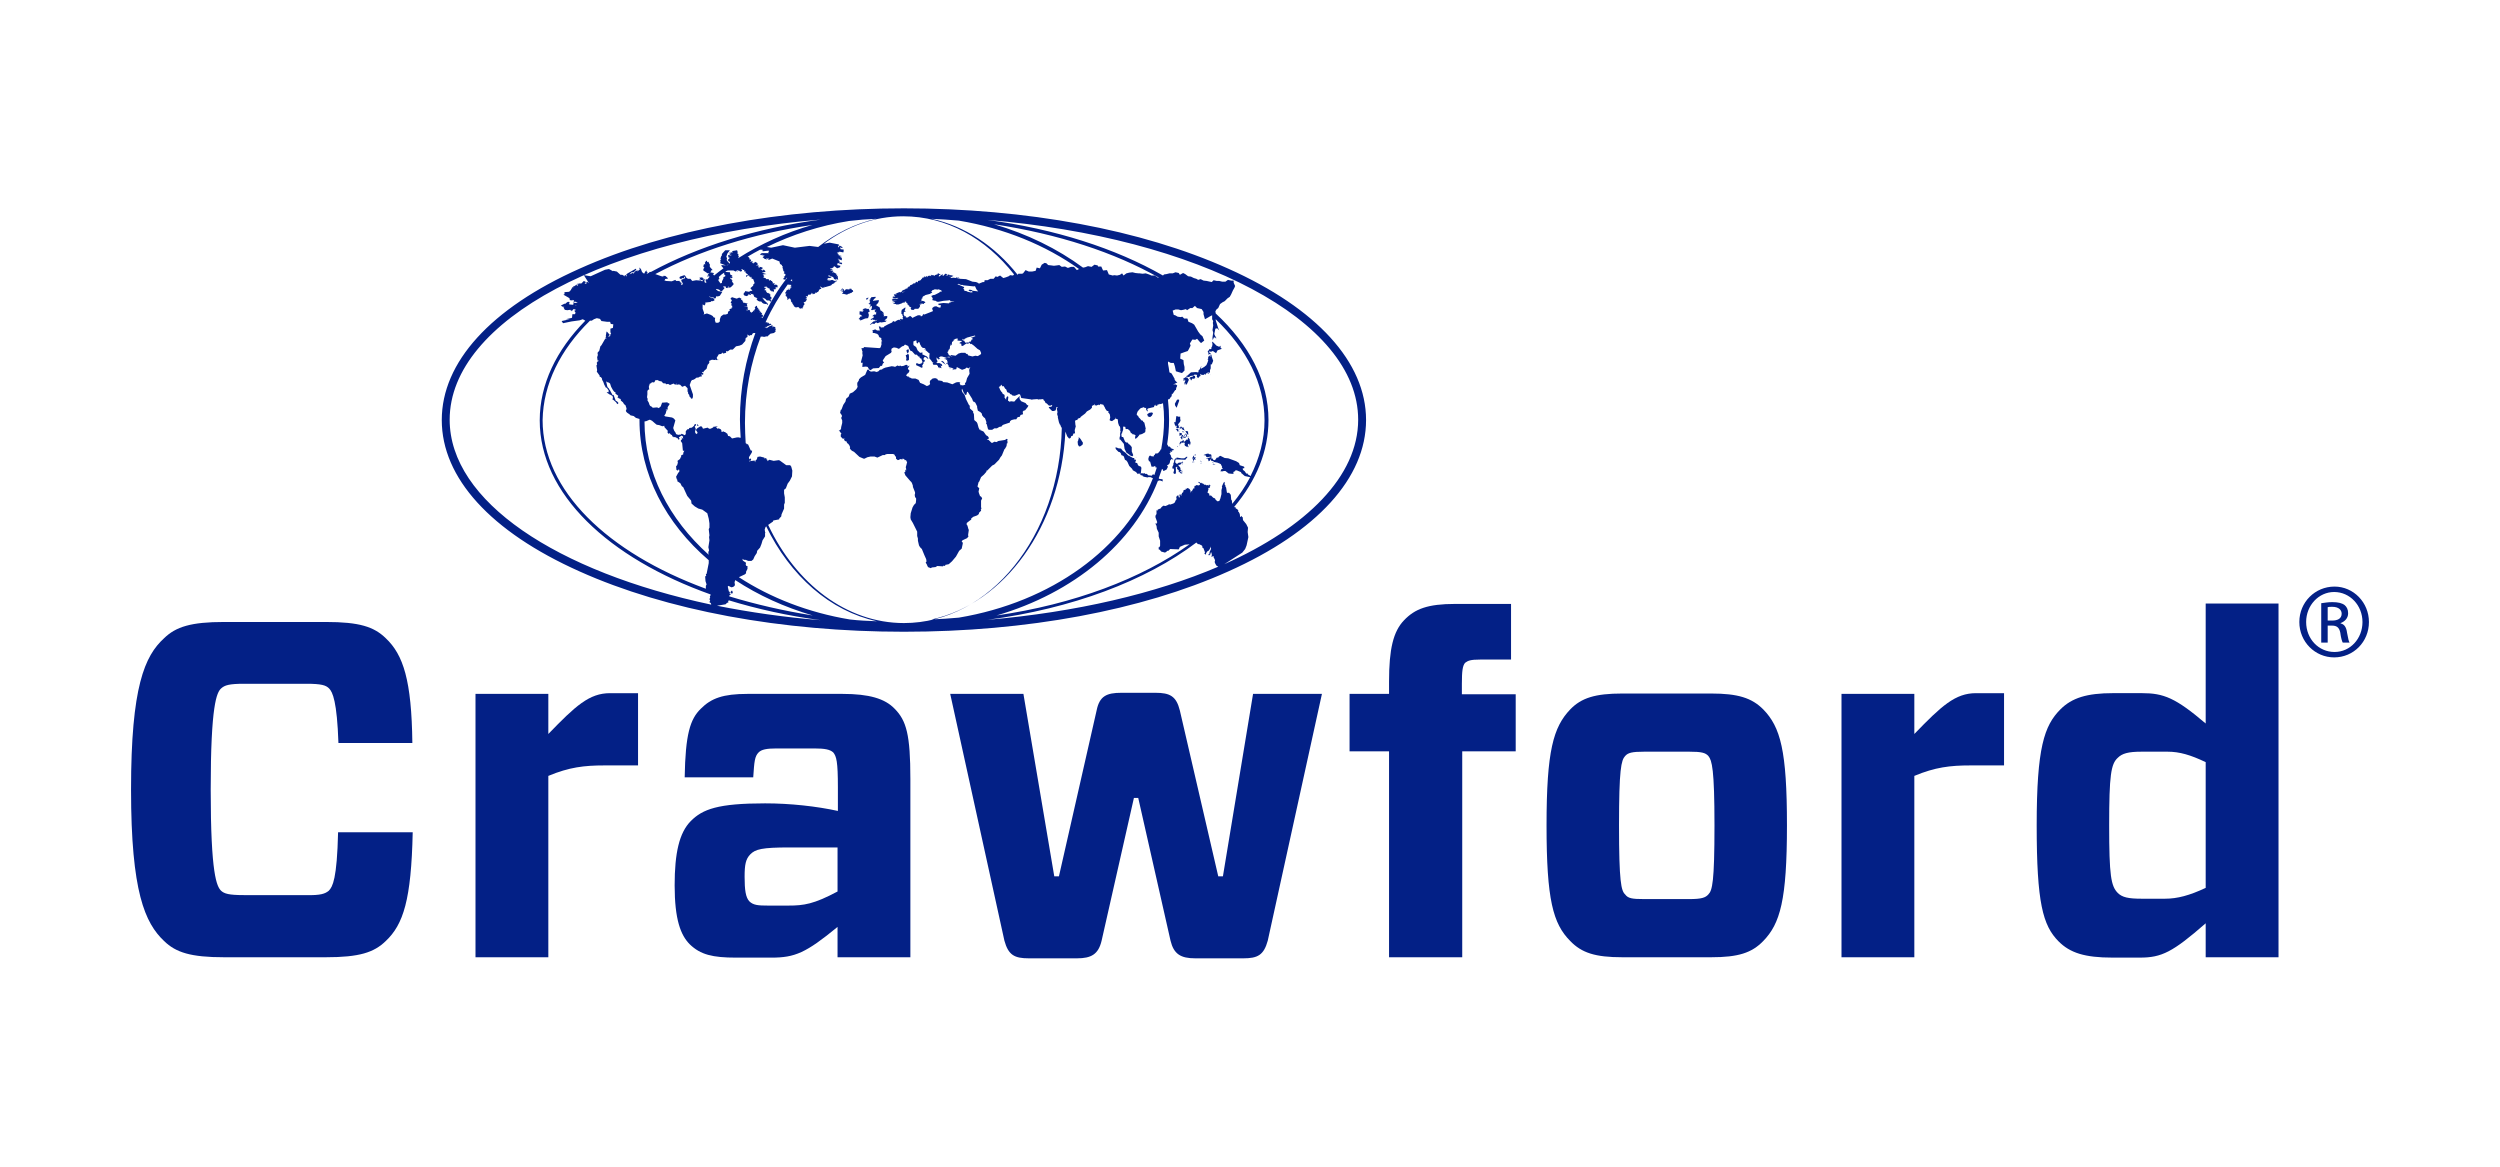 <?xml version="1.0" encoding="UTF-8"?> <svg xmlns="http://www.w3.org/2000/svg" width="120" height="56" viewBox="0 0 120 56" fill="none"><path d="M18.518 45.168C17.95 45.722 17.244 45.948 15.642 45.948H10.751C9.166 45.948 8.443 45.722 7.875 45.168C6.962 44.301 6.29 42.827 6.29 37.902C6.29 32.959 6.945 31.485 7.875 30.636C8.443 30.081 9.183 29.855 10.751 29.855H15.642C17.244 29.855 17.95 30.081 18.518 30.636C19.362 31.433 19.758 32.665 19.793 35.665H16.245C16.176 33.67 15.969 33.22 15.797 33.046C15.642 32.89 15.435 32.821 14.695 32.821H11.715C10.992 32.821 10.785 32.89 10.613 33.046C10.406 33.237 10.114 33.809 10.114 37.902C10.114 41.994 10.406 42.549 10.613 42.757C10.768 42.896 10.975 42.965 11.715 42.965H14.678C15.401 42.983 15.608 42.896 15.78 42.757C15.969 42.566 16.176 42.185 16.228 39.948H19.81C19.741 43.191 19.362 44.37 18.518 45.168Z" fill="#032086"></path><path d="M22.824 45.948V33.306H26.32V35.231C27.629 33.878 28.284 33.272 29.283 33.272H30.626V36.74H29.007C28.043 36.74 27.319 36.826 26.32 37.243V45.948H22.824Z" fill="#032086"></path><path d="M33.64 34.018C34.139 33.515 34.708 33.307 35.879 33.307H40.443C41.718 33.307 42.475 33.532 42.941 34.018C43.509 34.59 43.698 35.266 43.698 37.399V45.948H40.202V44.492C38.686 45.74 38.153 45.966 37.033 45.966H35.328C34.208 45.966 33.623 45.827 33.106 45.324C32.676 44.891 32.383 44.145 32.383 42.497C32.383 40.937 32.607 39.966 33.158 39.411C33.726 38.838 34.467 38.561 36.723 38.561C37.929 38.561 39.186 38.7 40.219 38.925V37.798C40.219 36.549 40.15 36.307 39.995 36.116C39.84 35.977 39.599 35.925 39.083 35.925H37.274C36.792 35.925 36.551 35.977 36.413 36.116C36.224 36.307 36.206 36.549 36.155 37.312H32.865C32.9 35.249 33.123 34.52 33.64 34.018ZM40.202 42.792V40.677H37.894C36.568 40.677 36.258 40.763 36.017 41.006C35.793 41.231 35.741 41.509 35.741 42.081C35.741 42.723 35.793 43.07 35.965 43.26C36.155 43.451 36.396 43.468 36.861 43.468H37.843C38.583 43.468 39.065 43.399 40.202 42.792Z" fill="#032086"></path><path d="M49.124 33.306L50.605 42.063H50.829L52.637 34.104C52.775 33.41 53.12 33.254 53.826 33.254H55.462C56.151 33.254 56.461 33.41 56.633 34.104L58.476 42.063H58.7L60.147 33.306H63.453L60.853 45.15C60.663 45.843 60.37 46 59.681 46H57.374C56.667 46 56.34 45.791 56.185 45.15L54.635 38.3H54.428L52.878 45.15C52.723 45.809 52.379 46 51.69 46H49.382C48.693 46 48.401 45.843 48.211 45.15L45.61 33.306H49.124Z" fill="#032086"></path><path d="M66.674 45.948V36.063H64.779V33.306H66.674V32.717C66.674 31.139 66.88 30.306 67.397 29.769C67.914 29.231 68.517 28.988 69.86 28.988H72.53V31.659H71.048C70.583 31.659 70.463 31.711 70.325 31.815C70.204 31.954 70.17 32.214 70.17 32.821V33.324H72.754V36.063H70.187V45.948H66.674Z" fill="#032086"></path><path d="M75.371 45.168C74.544 44.335 74.234 43.191 74.234 39.618C74.234 36.029 74.562 34.902 75.371 34.052C75.905 33.497 76.577 33.289 77.868 33.289H82.14C83.414 33.289 84.086 33.497 84.637 34.052C85.464 34.902 85.774 36.029 85.774 39.618C85.774 43.208 85.447 44.335 84.637 45.168C84.086 45.74 83.431 45.948 82.14 45.948H77.868C76.577 45.948 75.922 45.74 75.371 45.168ZM78.006 42.931C78.144 43.121 78.333 43.156 78.919 43.156H81.089C81.675 43.156 81.864 43.087 82.002 42.931C82.191 42.74 82.295 42.341 82.295 39.618C82.295 36.913 82.174 36.497 82.002 36.289C81.864 36.133 81.675 36.081 81.089 36.081H78.919C78.333 36.081 78.144 36.133 78.006 36.289C77.817 36.497 77.713 36.913 77.713 39.618C77.713 42.341 77.817 42.757 78.006 42.931Z" fill="#032086"></path><path d="M88.392 45.948V33.306H91.888V35.231C93.197 33.878 93.851 33.272 94.85 33.272H96.194V36.74H94.575C93.61 36.74 92.887 36.826 91.888 37.243V45.948H88.392Z" fill="#032086"></path><path d="M105.873 45.948V44.318C104.288 45.705 103.754 45.965 102.721 45.965H101.395C100.069 45.965 99.362 45.739 98.811 45.185C98.053 44.422 97.761 43.329 97.761 39.618C97.761 35.89 98.122 34.832 98.897 34.052C99.449 33.497 100.172 33.271 101.429 33.271H102.807C103.858 33.271 104.426 33.497 105.873 34.728V28.971H109.369V45.948H105.873ZM105.873 42.618V36.583C105.149 36.237 104.615 36.081 104.047 36.081H102.79C102.153 36.081 101.86 36.167 101.653 36.375C101.326 36.67 101.24 37.208 101.24 39.618C101.24 42.029 101.326 42.531 101.653 42.861C101.86 43.069 102.153 43.138 102.79 43.138H103.927C104.512 43.138 105.098 42.982 105.873 42.618Z" fill="#032086"></path><path d="M112.056 28.156C112.969 28.156 113.709 28.919 113.709 29.856C113.709 30.809 112.969 31.555 112.039 31.555C111.126 31.555 110.368 30.809 110.368 29.856C110.368 28.902 111.126 28.156 112.056 28.156ZM112.039 28.416C111.298 28.416 110.695 29.058 110.695 29.856C110.695 30.671 111.298 31.295 112.056 31.295C112.814 31.295 113.399 30.653 113.399 29.856C113.399 29.058 112.797 28.416 112.039 28.416ZM111.729 30.844H111.419V28.954C111.574 28.937 111.729 28.902 111.953 28.902C112.245 28.902 112.418 28.954 112.538 29.041C112.642 29.127 112.71 29.249 112.71 29.439C112.71 29.682 112.538 29.838 112.349 29.908V29.925C112.521 29.96 112.624 30.098 112.659 30.376C112.71 30.671 112.745 30.792 112.779 30.844H112.452C112.418 30.792 112.366 30.619 112.332 30.359C112.28 30.116 112.159 30.029 111.935 30.029H111.729V30.844ZM111.729 29.786H111.953C112.194 29.786 112.4 29.7 112.4 29.457C112.4 29.301 112.28 29.127 111.953 29.127C111.849 29.127 111.78 29.127 111.729 29.145V29.786Z" fill="#032086"></path><path d="M58.958 12.896C54.79 11.023 49.261 10 43.388 10C37.515 10 31.987 11.023 27.819 12.896C23.547 14.803 21.205 17.387 21.205 20.162C21.205 22.936 23.547 25.52 27.819 27.428C31.987 29.301 37.515 30.324 43.388 30.324C49.261 30.324 54.79 29.301 58.958 27.428C63.229 25.52 65.571 22.936 65.571 20.162C65.571 17.387 63.212 14.803 58.958 12.896ZM58.183 15.133V15.202V15.324L58.234 15.41L58.217 15.497L58.234 15.618L58.2 15.844L58.234 15.965L58.2 16.191V16.295L58.217 16.312L58.269 16.191L58.355 16.208L58.372 16.295V16.26V16.173L58.338 16.156L58.286 16.035L58.338 15.775L58.424 15.757L58.527 15.861L58.475 15.757L58.355 15.376V15.324C59.836 16.746 60.697 18.41 60.697 20.179C60.697 21.098 60.456 22 60.026 22.85L59.974 22.832L59.991 22.815L59.905 22.78L59.888 22.728H59.819L59.75 22.624L59.664 22.555L59.647 22.486L59.733 22.468L59.715 22.399L59.509 22.329L59.474 22.225L59.337 22.139L58.958 22L58.785 21.983L58.579 21.879L58.51 21.913L58.475 21.965H58.407L58.321 22.087H58.269L58.234 22.069L58.2 22H58.183V22.035L58.148 22V21.861L58.131 21.809H58.062L58.011 21.775H57.942L57.804 21.827L57.769 21.844L57.873 21.861L57.907 21.931L57.942 21.948L58.114 21.913L58.097 21.965H58.079H58.028L57.976 22H57.89V22.017H57.942L57.993 22.052L58.011 22.139L58.062 22.121L58.114 22.017V22.087L58.183 22.139L58.217 22.121L58.269 22.173L58.441 22.208L58.596 22.277L58.665 22.416L58.648 22.451L58.699 22.486H58.682L58.699 22.52L58.665 22.503L58.63 22.52L58.579 22.624H58.717V22.607H58.82L58.975 22.728L59.164 22.746L59.233 22.711L59.182 22.659L59.233 22.642L59.251 22.624H59.285V22.572L59.319 22.59L59.354 22.572L59.56 22.659L59.612 22.746H59.647V22.763L59.75 22.85L59.991 22.902H60.008C59.784 23.335 59.492 23.769 59.147 24.185L59.13 24.029L59.096 23.977L59.078 23.751L58.992 23.647L58.923 23.665L58.889 23.63L58.854 23.405L58.82 23.353V23.301L58.785 23.266V23.162V23.127L58.734 23.162L58.648 23.353L58.665 23.387L58.63 23.526V23.717L58.579 23.925L58.527 24.046L58.441 24.064L58.355 23.994L58.321 23.925L58.234 23.89L58.131 23.786H58.045V23.699L57.959 23.647L58.011 23.474H57.993L58.011 23.405L58.028 23.439V23.405L58.062 23.422L58.079 23.405L58.062 23.37L58.114 23.301H58.079L58.062 23.249L58.011 23.335V23.283H57.993L58.011 23.266L57.924 23.301L57.873 23.266H57.804L57.752 23.214L57.683 23.197L57.649 23.162L57.632 23.197L57.58 23.145H57.563L57.545 23.127L57.511 23.145L57.528 23.162L57.597 23.214V23.266L57.545 23.301L57.425 23.283L57.408 23.301V23.335L57.373 23.301L57.339 23.335L57.322 23.405H57.339V23.439H57.287L57.218 23.561L57.253 23.63L57.235 23.647V23.682L57.253 23.578H57.184L57.149 23.613L57.115 23.682L57.149 23.561L57.098 23.474L57.011 23.422L56.925 23.474L56.908 23.439V23.509L56.874 23.526V23.509L56.805 23.526L56.822 23.595L56.788 23.578V23.647H56.736V23.682L56.702 23.751L56.719 23.786H56.684L56.667 23.734H56.615V23.786L56.633 23.855H56.615L56.598 23.907L56.547 23.751L56.529 23.786L56.478 23.821L56.46 23.873L56.478 23.959L56.426 24.029L56.392 24.116L56.323 24.168L56.168 24.22L56.116 24.202L56.064 24.237L55.944 24.289L55.84 24.272L55.754 24.341L55.703 24.41L55.599 24.445L55.548 24.532V24.428V24.445L55.513 24.515V24.671L55.462 24.757V24.827L55.548 25.069L55.513 25.121L55.496 25.069L55.513 25.139L55.479 25.156L55.462 25.104H55.444L55.513 25.243L55.53 25.381L55.617 25.572V25.746L55.685 25.954V26.197L55.651 26.266H55.617V26.37L55.668 26.387L55.737 26.474L55.926 26.526V26.509H55.961L56.03 26.439H56.081L56.168 26.353L56.581 26.37L56.633 26.249L56.874 26.145L57.098 26.127C54.79 27.775 51.552 29.006 47.832 29.543C51.535 28.468 54.428 26.058 55.582 23.075H55.617L55.668 23.058L55.823 23.11L55.806 23.075V23.006L55.651 22.988L55.617 22.954C55.668 22.815 55.72 22.659 55.772 22.52H55.789L55.823 22.538L55.84 22.607H55.858L55.995 22.538L56.064 22.399L56.013 22.347L56.116 22.277L56.15 22.208L56.168 22.104L56.219 22.052V22.017L56.271 22.052H56.323L56.202 21.931L56.219 21.896L56.133 21.757L56.202 21.74L56.15 21.688H56.168L56.185 21.671L56.219 21.688L56.271 21.671L56.236 21.619H56.305L56.357 21.584L56.254 21.532H56.219V21.497L56.185 21.515V21.462L56.133 21.445L56.116 21.41L56.064 21.445V21.324L56.013 21.393C56.081 20.977 56.116 20.561 56.116 20.145C56.116 19.832 56.099 19.52 56.064 19.208V19.173L56.133 19.156L56.202 19.052H56.219L56.254 18.948L56.236 18.913L56.271 18.896V18.931L56.409 18.723H56.443L56.46 18.619V18.584H56.495V18.567V18.532L56.46 18.549L56.512 18.497L56.409 18.445L56.305 18.462L56.512 18.358L56.443 18.306L56.374 18.22L56.392 18.202L56.305 18.046L56.236 17.925L56.133 17.873L56.099 17.647L56.064 17.457V17.353L56.202 17.422H56.34L56.392 17.578L56.443 17.821L56.615 17.873L56.736 17.907L56.856 17.786V17.613L56.822 17.474L56.805 17.283L56.65 17.214L56.667 16.971L56.856 16.902L57.011 16.85L57.063 16.763L57.149 16.59L57.115 16.486L57.201 16.347L57.235 16.295L57.373 16.312L57.459 16.26L57.58 16.399L57.649 16.468L57.804 16.347L57.718 16.139L57.614 16.052L57.511 15.913L57.442 15.792L57.322 15.584L57.218 15.514L57.046 15.445L56.994 15.289H56.839L56.753 15.202L56.667 15.22L56.529 15.202L56.409 15.133L56.34 15.116L56.288 14.908L56.426 14.855H56.564L56.684 14.89L56.788 14.873L56.925 14.838L56.977 14.89L57.132 14.786H57.235L57.356 14.682L57.459 14.786L57.614 14.821L57.683 14.838L57.769 14.977V15.081L57.838 15.324L57.993 15.237L58.079 15.185L58.183 15.133ZM57.442 26.058L57.511 26.127L57.545 26.11L57.632 26.162V26.145L57.718 26.214L57.7 26.266L57.769 26.318L57.838 26.509V26.561L57.804 26.526V26.561L57.89 26.63V26.561L57.942 26.474L58.028 26.422L58.097 26.301L58.114 26.231L58.131 26.335L58.114 26.387L58.062 26.491L58.045 26.613H57.993V26.647H58.079L58.131 26.491L58.166 26.595V26.665L58.131 26.717L58.269 26.699L58.252 26.751L58.303 26.838L58.321 26.907L58.303 26.977L58.338 27.064L58.389 27.15L58.475 27.202C55.479 28.485 51.655 29.387 47.401 29.751C51.466 29.214 54.996 27.879 57.425 26.041L57.442 26.058ZM28.318 15.393H28.404L28.508 15.324L28.645 15.272L28.8 15.306L28.869 15.41L29.128 15.445H29.283L29.317 15.549L29.438 15.566L29.42 15.74L29.3 15.775V15.948L29.334 16.017L29.3 16.035V16.069L29.283 16.139L29.197 16.156V16.139L29.248 16.104L29.265 16.069L29.128 15.913L29.11 15.931L29.076 16.139H29.093L29.076 16.156L29.093 16.173L29.076 16.208V16.173L29.059 16.208L29.128 16.277L29.059 16.243L28.869 16.572L28.818 16.624L28.783 16.763L28.766 16.832L28.68 16.936L28.697 17.041L28.663 17.145L28.68 17.283L28.697 17.318L28.714 17.301L28.749 17.335H28.697V17.405L28.68 17.353H28.663L28.645 17.422L28.663 17.491L28.628 17.543L28.663 17.769L28.645 17.838L28.783 18.029V18.081L28.835 18.098L28.887 18.15L28.904 18.237L28.955 18.324L29.024 18.515L29.041 18.497L29.059 18.584L29.128 18.619L29.214 18.74V18.827H29.128V18.844L29.283 18.948L29.3 18.965L29.317 18.931L29.334 18.965L29.403 19.017L29.42 19.069L29.403 19.191H29.438L29.575 19.312L29.627 19.399L29.679 19.364V19.329L29.593 19.243L29.575 19.26L29.558 19.243L29.455 18.965L29.42 18.948V18.983L29.403 18.965L29.265 18.705H29.248L29.231 18.653L29.162 18.584L29.145 18.532L29.093 18.306L29.179 18.358H29.214L29.283 18.41L29.334 18.567L29.42 18.723L29.489 18.809L29.541 18.827V18.896L29.679 19L29.644 19.069L29.662 19.104L29.696 19.087V19.121L29.765 19.139L29.799 19.173V19.225L29.903 19.312L29.954 19.399L30.023 19.451L30.075 19.607L30.058 19.659L30.075 19.676L30.04 19.694L30.058 19.763L30.109 19.815L30.213 19.884L30.264 19.936L30.419 19.971L30.523 20.058L30.695 20.11C30.695 20.127 30.695 20.145 30.695 20.162C30.695 22.746 31.952 25.121 34.019 26.89V27.029L33.916 27.549H33.881L33.898 27.636L33.847 27.671L33.864 27.896L33.916 28.052L33.881 28.121V28.26C29.162 26.526 26.045 23.543 26.045 20.162C26.079 18.428 26.889 16.798 28.318 15.393ZM55.703 21.584L55.685 21.636L55.582 21.757L55.444 21.775L55.427 21.844H55.393L55.375 21.913L55.255 21.896L55.203 21.861L55.151 21.913L55.117 22.035L55.151 22.139L55.203 22.156L55.22 22.208L55.272 22.399H55.375L55.444 22.364L55.479 22.451L55.53 22.433C55.496 22.555 55.444 22.676 55.41 22.798H55.393L55.358 22.763L55.324 22.78L55.289 22.832L55.117 22.815L55.048 22.746H54.962L54.945 22.711L54.876 22.728L54.807 22.711H54.79L54.738 22.78H54.704L54.721 22.798L54.859 22.832L54.841 22.85L54.91 22.884L55.083 22.919L55.117 22.902H55.22L55.341 22.954C54.015 26.318 50.467 28.902 46.023 29.647C45.593 29.682 45.162 29.717 44.714 29.734C48.211 28.971 50.915 25.277 51.139 20.717L51.225 20.942L51.311 21.046H51.345L51.397 21.012L51.414 20.942L51.5 20.907V20.873L51.535 20.803H51.603L51.586 20.647L51.638 20.457L51.621 20.405L51.603 20.214L51.638 20.162H51.707L51.741 20.093L51.845 20.058L51.879 20.006L52.086 19.85L52.172 19.746L52.327 19.659L52.413 19.572V19.485L52.516 19.433L52.534 19.381L52.551 19.468L52.585 19.451V19.433L52.602 19.468H52.62L52.706 19.433V19.451L52.74 19.416L52.775 19.451L52.809 19.399V19.416L52.844 19.381L52.878 19.416H52.947L52.981 19.468L52.999 19.503V19.52H53.016L53.05 19.607L53.119 19.711L53.205 19.746L53.222 19.798L53.205 19.78L53.188 19.798L53.222 19.832V19.815L53.274 19.902L53.291 20.041L53.257 20.179L53.291 20.162V20.197L53.377 20.214L53.532 20.11V20.023L53.55 20.093L53.653 20.127L53.67 20.301L53.722 20.457L53.739 20.439L53.774 20.543V20.647L53.756 20.665L53.791 20.682L53.756 20.855L53.774 20.873L53.739 21.012V21.098H53.774L53.946 21.306L53.98 21.549L54.066 21.723L54.307 21.896L54.342 21.879L54.376 21.896L54.394 21.844L54.325 21.671V21.462L54.273 21.393L54.204 21.324H54.187L54.118 21.237H54.049L53.998 21.185L53.911 20.977H53.843L53.825 20.855L53.911 20.63V20.491L53.929 20.474L54.015 20.491L54.032 20.595H54.135L54.221 20.665L54.256 20.717L54.29 20.803L54.342 20.786V20.838L54.445 20.855L54.514 20.907L54.48 20.977L54.497 21.064H54.514L54.635 20.959L54.617 20.907L54.669 20.942V20.907L54.704 20.855H54.755L54.841 20.821L54.962 20.751L54.979 20.699V20.613L54.996 20.578L54.928 20.283L54.876 20.249L54.859 20.197L54.79 20.179L54.721 20.093L54.652 20.023L54.635 19.971L54.566 19.919V19.867L54.6 19.763L54.669 19.676L54.755 19.59L54.824 19.572L54.859 19.555V19.572L54.893 19.538L54.962 19.59L55.014 19.572V19.659L55.065 19.746L55.1 19.728L55.065 19.659L55.1 19.607L55.393 19.538L55.41 19.451L55.462 19.485V19.416L55.513 19.485H55.548V19.416L55.582 19.433L55.599 19.416L55.617 19.399L55.634 19.416L55.668 19.381L55.703 19.399L55.806 19.364L55.823 19.347C55.858 19.607 55.875 19.884 55.875 20.145C55.875 20.63 55.823 21.098 55.737 21.567L55.703 21.584ZM35.001 28.624L35.018 28.572L35.087 28.52L35.001 28.468L35.052 28.433L35.104 28.485H35.156L35.173 28.433L35.156 28.381L35.138 28.347L35.069 28.381L35.104 28.416L35.052 28.433L34.983 28.381L34.932 28.156L34.966 28.121L35.104 28.191L35.19 28.173L35.259 28.121L35.276 28.069L35.259 27.948L35.293 27.844C36.396 28.572 37.653 29.145 39.014 29.543C37.601 29.318 36.258 29.006 35.001 28.624ZM34.863 12.74L34.983 12.688C34.966 12.705 34.949 12.705 34.932 12.723L34.863 12.74ZM34.932 12.983H35.207L35.311 13.035L35.345 13L35.397 13.052H35.414L35.397 13.035L35.345 12.965L35.5 13L35.517 13.035L35.603 13.017L35.621 13L35.586 12.913H35.552H35.621L35.672 12.965L35.724 12.948V13.035H35.793V13.069L35.776 13.087L35.896 13.173V13.208L35.862 13.225L35.81 13.208V13.295L35.913 13.225H35.965V13.26L36.034 13.329V13.277L36.069 13.295V13.364L36.155 13.399L36.224 13.59L36.155 13.659V13.711L36.017 13.832L36.103 13.936V13.971L36.051 13.954L35.948 14.006L35.758 13.971L35.776 13.988H35.758V14.023L35.707 14.058L35.69 14.127L35.724 14.179L35.827 14.214L35.913 14.179V14.145L35.931 14.127L36.034 14.162L36.051 14.145L36.017 14.092L36.051 14.075V14.11L36.155 14.127L36.206 14.249L36.361 14.318L36.31 14.353L36.292 14.335L36.379 14.439L36.465 14.474L36.499 14.457L36.516 14.491L36.551 14.474L36.585 14.543L36.602 14.526L36.62 14.561L36.74 14.595L36.792 14.578L36.826 14.63H36.861L36.843 14.561L36.706 14.439L36.62 14.335L36.602 14.301L36.62 14.283L36.671 14.335L36.706 14.318L36.809 14.422H36.93L36.981 14.491H36.998L36.981 14.439H37.033L37.016 14.405L36.981 14.37V14.335L37.016 14.37L37.033 14.301L37.016 14.249L36.964 14.231L36.981 14.145L36.947 14.11L36.93 14.127V14.075H36.861L36.878 14.058H36.826V14.075L36.792 14.006H36.775V13.936H36.706V13.884L36.775 13.867L36.671 13.78L36.706 13.763L36.757 13.798L36.74 13.746H36.792V13.78L36.895 13.832V13.85H36.947V13.902L36.981 13.954L37.016 13.936V13.971L37.033 13.988L37.067 13.971L37.119 14.023L37.154 13.954L37.136 13.867L37.205 13.902L37.24 13.832H37.274L37.222 13.815L37.24 13.78H37.222L37.309 13.798L37.326 13.78L37.309 13.763L37.343 13.728L37.257 13.659L37.154 13.676L37.188 13.59L37.085 13.607L37.102 13.572L37.05 13.486H36.998L37.016 13.434L36.93 13.468L36.895 13.434L36.912 13.416L36.895 13.399H36.757L36.775 13.364L36.62 13.312L36.688 13.295L36.637 13.243L36.671 13.208L36.602 13.173L36.792 13.156L36.568 13.087L36.723 13.052L36.74 13.035V13.017L36.654 12.931L36.637 12.965L36.568 13L36.602 12.948H36.499L36.602 12.896V12.844L36.499 12.809L36.413 12.879L36.465 12.792L36.379 12.844L36.413 12.775V12.74H36.275L36.361 12.705L36.379 12.688L36.344 12.618L36.241 12.566L36.206 12.618H36.155L36.172 12.671L36.137 12.636V12.601L36.086 12.618L36.137 12.532L36 12.566L36.051 12.514V12.462L35.965 12.445L35.982 12.393L35.913 12.324H35.879C36.086 12.202 36.292 12.081 36.499 11.977L36.516 11.994L36.602 11.977L36.568 12.029L36.637 12.012L36.602 12.064L36.895 12.029L36.912 12.081L36.861 12.098L36.912 12.15H36.568L36.482 12.202L36.533 12.254L36.602 12.202L36.585 12.237V12.254L36.706 12.272L36.602 12.341L36.706 12.428L36.843 12.462L36.775 12.41L36.792 12.393L36.843 12.428L36.861 12.393L36.895 12.41L36.878 12.462L36.895 12.48L37.067 12.41L37.412 12.549L37.429 12.584L37.412 12.636L37.429 12.618L37.446 12.671L37.532 12.723V12.757L37.584 12.809L37.532 12.827H37.567L37.55 12.844L37.584 12.861L37.567 12.913L37.601 12.948L37.584 12.983L37.618 13V13.035H37.653L37.636 13.069L37.653 13.087L37.618 13.121L37.705 13.156L37.687 13.243L37.618 13.295L37.67 13.312L37.618 13.347L37.601 13.364V13.382L37.618 13.416H37.722V13.382L37.756 13.347V13.312L37.773 13.347L37.791 13.329C37.326 13.902 36.947 14.561 36.602 15.272L36.585 15.254L36.602 15.237L36.499 15.22H36.568L36.551 15.202L36.602 15.22V15.202L36.637 15.168L36.585 15.098H36.533L36.585 15.064L36.551 15.012H36.516L36.533 14.994L36.516 14.977L36.447 14.994L36.516 14.942L36.413 14.925L36.482 14.908L36.447 14.89V14.855L36.344 14.873L36.43 14.838L36.379 14.803L36.396 14.786H36.361L36.344 14.734H36.327L36.344 14.717L36.327 14.682H36.292L36.224 14.769L36.258 14.821L36.224 14.838V14.855L36.206 14.89H36.172L36.206 14.925L36.189 14.96V14.925L36.155 14.908L36.137 14.96L36.051 15.012L36.034 14.96L36.017 14.977L36.034 14.925L36 14.994L35.931 15.012L36 14.994V14.942L35.982 14.873L35.81 14.908L35.845 14.89L35.827 14.855L35.862 14.873L35.913 14.855L35.896 14.821L35.913 14.803H35.862L35.896 14.769L35.862 14.717L35.707 14.699H35.879L35.845 14.63L35.879 14.561L35.845 14.543L35.81 14.578L35.793 14.543L35.672 14.526L35.655 14.474L35.69 14.457H35.621L35.638 14.439L35.621 14.387L35.569 14.405L35.586 14.335L35.483 14.283L35.362 14.335L35.138 14.266L35.069 14.318L35.087 14.387H35.138L35.069 14.543L35.138 14.561L35.104 14.578V14.613L35.121 14.647L35.104 14.682H35.156L35.138 14.734L35.173 14.751H35.121V14.803L35.018 14.838V14.873L35.035 14.908L34.949 14.96L34.932 15.064L34.828 15.098H34.725L34.605 15.185L34.553 15.324V15.428L34.501 15.48L34.415 15.497L34.346 15.48L34.312 15.358L34.329 15.254L34.26 15.237L34.208 15.168L34.122 15.116L33.933 15.046L33.761 15.098L33.795 15.064V15.012L33.726 14.821V14.613L33.761 14.63L33.812 14.665L33.847 14.613L33.864 14.578L33.847 14.526L34.122 14.491V14.457H34.208L34.294 14.422L34.277 14.335L34.191 14.301L34.139 14.318L34.157 14.301L34.053 14.249V14.266L34.036 14.249L34.053 14.231L34.174 14.283L34.226 14.266L34.312 14.335L34.363 14.301V14.249H34.381V14.214L34.45 14.231L34.553 14.197L34.673 14.006L34.467 13.971L34.363 13.884L34.381 13.867L34.518 13.902L34.587 13.971H34.656L34.777 13.832L34.76 13.798L34.708 13.78L34.725 13.746H34.828L34.846 13.815L34.914 13.832V13.798L34.983 13.832L34.949 13.763L34.966 13.746L35.018 13.815L35.087 13.78L35.207 13.659V13.607L35.138 13.52L35.156 13.451H35.121V13.416L35.035 13.347L35.087 13.329L35.104 13.364L35.156 13.329V13.277H35.104L35.156 13.225L35.069 13.191L35.035 13.139L35.052 13.121L35.035 13.069L34.811 13.052C34.846 13.017 34.88 13 34.932 12.983ZM46.867 13.884L46.953 13.988L46.678 13.954H46.661V13.936H46.695L46.54 13.902L46.488 13.936L46.506 13.954L46.574 13.988L46.643 13.971L46.695 14.023L46.609 14.04L46.454 14.006L46.385 13.971L46.264 13.954L46.299 13.936L46.282 13.902L46.23 13.85L46.264 13.832L46.282 13.78L45.954 13.642L46.006 13.624L46.127 13.676H46.23V13.694L46.729 13.746L46.867 13.728L47.005 13.676L47.022 13.642H46.988L46.971 13.59L46.85 13.538L46.678 13.52L46.368 13.399L46.075 13.382L46.058 13.364L46.023 13.382V13.364L45.92 13.347L45.937 13.329L46.023 13.347L46.041 13.329L45.903 13.312V13.329H45.886L45.868 13.347L45.782 13.329L45.627 13.347L45.662 13.312L45.507 13.277L45.662 13.295L45.765 13.243L45.644 13.208H45.575L45.558 13.173L45.489 13.191V13.225H45.42L45.455 13.208H45.386L45.42 13.191H45.403H45.455L45.472 13.156L45.369 13.139L45.3 13.225L45.248 13.243V13.156L45.076 13.277L45.059 13.26L45.076 13.208L45.162 13.156H45.093L45.059 13.121L44.99 13.139L45.024 13.156L44.869 13.208V13.243L44.818 13.225V13.208H44.749L44.697 13.191L44.68 13.208L44.645 13.191V13.208H44.697V13.26L44.611 13.225V13.243H44.542L44.525 13.26V13.277L44.49 13.312V13.295V13.243L44.439 13.277L44.422 13.312L44.404 13.277H44.353L44.336 13.312L44.387 13.347L44.301 13.312H44.267L44.318 13.347H44.301H44.267V13.329L44.249 13.364L44.267 13.382L44.198 13.399L44.232 13.416H44.215V13.434L44.077 13.468H44.198L44.163 13.486H44.06V13.538L44.025 13.555L43.991 13.52L43.939 13.555L43.957 13.572L43.922 13.59H43.974L43.836 13.607L43.784 13.659L43.681 13.694V13.711H43.698H43.664L43.698 13.728L43.595 13.763L43.647 13.746L43.664 13.763L43.612 13.746V13.78H43.578L43.595 13.815L43.56 13.798L43.543 13.832L43.578 13.815V13.832L43.457 13.867L43.44 13.884H43.457V13.902H43.405L43.302 13.954V13.971L43.268 13.988L43.319 14.023L43.457 13.988L43.319 14.04L43.285 14.006L43.233 14.023L43.25 14.04H43.233L43.216 14.023H43.164L43.044 14.075L42.975 14.092L43.044 14.11L43.026 14.127H42.889H42.923L42.906 14.145V14.162L42.889 14.145L42.958 14.214L42.975 14.231H42.854V14.249H42.992L42.837 14.266L42.871 14.283L42.837 14.301L42.854 14.318H42.992L43.009 14.301V14.318H43.061L43.113 14.283L43.095 14.318H43.13L43.061 14.335V14.353H43.026L43.009 14.335L42.82 14.353L42.837 14.37V14.387H42.803L42.82 14.405L42.871 14.387L42.82 14.422L42.837 14.439L42.871 14.422V14.439H42.854V14.457L42.958 14.405H43.044L42.992 14.422L42.975 14.405L42.889 14.457H42.958L42.837 14.491L42.854 14.509L42.975 14.491L42.923 14.543H42.889L42.871 14.561L42.975 14.595H43.009V14.613H43.13L43.285 14.561L43.337 14.526H43.405L43.44 14.509L43.423 14.474L43.457 14.491V14.474H43.492L43.509 14.543L43.56 14.561V14.578V14.613L43.578 14.63H43.612L43.578 14.647H43.612V14.665H43.647L43.629 14.699L43.75 14.769L43.715 14.786L43.733 14.803H43.698L43.75 14.855L43.733 14.873H43.87L43.905 14.821H44.077L44.163 14.717L44.146 14.682H44.163V14.647L44.129 14.63H44.181L44.112 14.613H44.198L44.267 14.578L44.318 14.595L44.353 14.578V14.561H44.387H44.232L44.129 14.543H44.215L44.318 14.561L44.387 14.543L44.422 14.509L44.37 14.474H44.387L44.284 14.439L44.198 14.474L44.129 14.491L44.232 14.457V14.353V14.335H44.267L44.284 14.283L44.267 14.249H44.301L44.318 14.231V14.197L44.336 14.214L44.37 14.197L44.422 14.162L44.628 14.11L44.749 14.04L44.697 13.988L44.749 13.954L44.732 13.936L44.8 13.919L44.783 13.902L44.835 13.919L44.852 13.884L45.024 13.902L45.042 13.884L45.179 13.936L45.214 13.988L45.111 14.006L45.093 14.04L44.887 14.145L44.835 14.162H44.783V14.179H44.749L44.697 14.214L44.732 14.249V14.266L44.783 14.318H44.766V14.353L44.749 14.37L44.766 14.387L44.749 14.405L44.887 14.439H44.921L44.956 14.474H44.99L45.007 14.491L45.111 14.474L45.283 14.439L45.489 14.422L45.61 14.405V14.439H45.593L45.61 14.457L45.765 14.474L45.817 14.491H45.679L45.593 14.526H45.558V14.561H45.541L45.283 14.543L45.042 14.578V14.613H45.076H45.042L45.059 14.647H45.162L45.145 14.751L45.128 14.769L45.042 14.751L44.938 14.699L44.835 14.717L44.749 14.786V14.838L44.783 14.925L44.766 14.942L44.37 15.098L44.336 15.081L44.353 15.064L44.301 15.098L44.267 15.168L44.198 15.185L44.181 15.133L44.198 15.15L44.181 15.133H44.06L43.836 15.237L43.819 15.254H43.836L43.819 15.272L43.801 15.254L43.698 15.168L43.647 15.185L43.664 15.168L43.578 15.237H43.474L43.492 15.185H43.423L43.405 15.168V15.133L43.371 15.116H43.388L43.371 15.081L43.388 15.012L43.371 14.994H43.388V14.977H43.423V14.942L43.44 14.96L43.474 14.942V14.925H43.423L43.44 14.908H43.423L43.457 14.821V14.751L43.285 14.873L43.268 14.942V15.064L43.319 15.098V15.15L43.354 15.202L43.319 15.237L43.354 15.289L43.319 15.306V15.358L43.302 15.324L43.285 15.341L43.268 15.306H43.25H43.216L43.199 15.341L43.233 15.376H43.199L43.164 15.341L43.061 15.376L42.958 15.445L42.871 15.41L42.82 15.48L42.596 15.584L42.441 15.671L42.424 15.705H42.458L42.286 15.723L42.252 15.671H42.183L42.234 15.861H42.096L42.01 15.809L41.873 15.861V15.896L41.907 15.879L41.89 15.913L41.907 15.931H41.873L41.907 15.983H41.959L42.131 16.035V16.069H42.217H42.165L42.183 16.139L42.217 16.191L42.303 16.225V16.312L42.355 16.399L42.32 16.364L42.303 16.486L42.32 16.503L42.269 16.676L42.217 16.711L41.477 16.659L41.442 16.711H41.373L41.339 16.746L41.39 16.798L41.373 16.832L41.39 16.867H41.408L41.39 16.936L41.408 17.058L41.322 17.387L41.356 17.422L41.408 17.405L41.39 17.613L41.563 17.595L41.649 17.613L41.718 17.734L41.786 17.769L41.907 17.682L42.183 17.665L42.269 17.561H42.338L42.372 17.457L42.424 17.405L42.441 17.387L42.389 17.353L42.372 17.301L42.51 17.093L42.768 16.936L42.803 16.867L42.785 16.85V16.78L42.803 16.728L42.906 16.676L43.026 16.694L43.147 16.746L43.302 16.624L43.371 16.607L43.44 16.538L43.595 16.607L43.647 16.746L43.715 16.85H43.767L43.922 17.023H44.008L44.077 17.11H44.129L44.146 17.179L44.198 17.214L44.215 17.197L44.284 17.387L44.249 17.405L44.232 17.474V17.509H44.267L44.318 17.439L44.336 17.37L44.387 17.353V17.283L44.318 17.249L44.353 17.162L44.404 17.127L44.49 17.179L44.542 17.231L44.559 17.197L44.49 17.11L44.267 17.006L44.284 16.936L44.267 16.919L44.163 16.936L44.112 16.884L44.043 16.815L43.974 16.659L43.853 16.572L43.836 16.503L43.853 16.451L43.836 16.433V16.399L43.939 16.347H43.991V16.381V16.433L44.025 16.486H44.043L44.094 16.416H44.112L44.146 16.451L44.163 16.538L44.215 16.572L44.181 16.59L44.284 16.694L44.387 16.711L44.456 16.78H44.336L44.439 16.815L44.594 16.954L44.628 16.971L44.611 17.041V17.179H44.594L44.697 17.301L44.766 17.405V17.387L44.8 17.405V17.422H44.766L44.8 17.509H44.973L45.024 17.526L44.99 17.543H45.076L45.128 17.578L45.111 17.509L44.938 17.405L44.99 17.387L44.973 17.335L45.024 17.37L44.956 17.249V17.162H44.973V17.179L45.059 17.266V17.214L45.111 17.249L45.093 17.197L45.145 17.214L45.059 17.162L45.145 17.11H45.214L45.334 17.145L45.42 17.162L45.352 17.197L45.334 17.249L45.489 17.127H45.644V17.093L45.541 17.041L45.524 16.988L45.472 16.902L45.524 16.85V16.798L45.575 16.763L45.593 16.711L45.61 16.52L45.627 16.555L45.61 16.607L45.679 16.555L45.696 16.451V16.381L45.713 16.416L45.782 16.347L45.748 16.295L45.799 16.329L45.817 16.277L45.954 16.243L45.989 16.295H45.92L45.972 16.312L45.954 16.347L46.161 16.364L46.178 16.381L46.041 16.468L46.144 16.503V16.59L46.213 16.607L46.385 16.486L46.488 16.503L46.506 16.433L46.333 16.451L46.316 16.399L46.282 16.381V16.347H46.23L46.178 16.295H46.213V16.26L46.264 16.312L46.282 16.277L46.299 16.312V16.277L46.333 16.225L46.35 16.26L46.402 16.208L46.798 16.104L46.816 16.139L46.712 16.173V16.191H46.626V16.208L46.712 16.277L46.643 16.295L46.592 16.399H46.523L46.506 16.433L46.592 16.52L46.626 16.503L46.747 16.59L46.919 16.746L47.039 16.815L47.091 16.936V16.988L47.074 17.006L46.936 17.093L46.816 17.075L46.678 17.11L46.471 17.058L46.437 16.988H46.385L46.333 16.936H46.127L46.006 16.971L45.868 17.075L45.644 17.041L45.627 17.075L45.644 17.093L45.73 17.11H45.627H45.61L45.627 17.145H45.713L45.575 17.127L45.593 17.162L45.472 17.145L45.42 17.197L45.386 17.266H45.472L45.455 17.318L45.489 17.37L45.472 17.405L45.507 17.439H45.455L45.438 17.405L45.42 17.457L45.507 17.491V17.526L45.541 17.543L45.524 17.578L45.558 17.613L45.541 17.63H45.662L45.558 17.682L45.627 17.665V17.682L45.679 17.647L45.713 17.682L45.748 17.665L45.765 17.717L45.834 17.734L45.903 17.717L45.92 17.63H45.954L46.178 17.751L46.333 17.699L46.385 17.647H46.419L46.488 17.682L46.557 17.63L46.574 17.647L46.54 17.682L46.523 17.751V17.786L46.54 17.942L46.419 18.15L46.368 18.341L46.333 18.376L46.316 18.393L46.333 18.462L46.23 18.497H46.161L46.109 18.462V18.497H46.092V18.462L46.058 18.376L46.075 18.358L46.109 18.393L46.075 18.341H45.972L45.903 18.358L45.92 18.341L45.713 18.445L45.472 18.358L45.266 18.341L45.231 18.289L45.024 18.254L44.99 18.185L44.887 18.15L44.766 18.168L44.645 18.272L44.628 18.341L44.645 18.41L44.611 18.48L44.49 18.532L44.336 18.445L44.163 18.376L44.094 18.237L43.939 18.168H43.767L43.664 18.116H43.629L43.612 18.064L43.578 18.081L43.526 18.046L43.492 18.012V17.994H43.526V17.959L43.612 17.89L43.647 17.821V17.769L43.595 17.734L43.578 17.682L43.647 17.578V17.543L43.578 17.595H43.56V17.526L43.492 17.509L43.371 17.561L43.268 17.578L43.199 17.543L43.164 17.578L43.078 17.543L42.958 17.613L42.923 17.595L42.803 17.578L42.493 17.647L42.372 17.699L42.338 17.734L42.234 17.751L42.165 17.821L42.079 17.855L41.959 17.821L41.804 17.838L41.735 17.803L41.683 17.734L41.632 17.751L41.528 17.994L41.322 18.116L41.235 18.202L41.218 18.272L41.149 18.376V18.48L41.166 18.567L41.132 18.636L41.098 18.688L40.943 18.827L40.788 18.896L40.736 19.035L40.615 19.139L40.581 19.277L40.477 19.433L40.391 19.659L40.357 19.676L40.322 19.832H40.34L40.409 19.936V20.006L40.374 20.058L40.426 20.179V20.301L40.374 20.509V20.561L40.34 20.63L40.254 20.682H40.288L40.391 20.821L40.357 20.855V20.89V20.959L40.46 21.064L40.581 21.029L40.512 21.064L40.529 21.133L40.564 21.168L40.581 21.185L40.615 21.168L40.667 21.272L40.719 21.306L40.788 21.41L40.805 21.497L40.788 21.515L40.822 21.567L40.891 21.636L40.994 21.688L41.253 21.931L41.459 22.017H41.494L41.632 21.948L41.786 21.913H41.976L42.114 21.965L42.372 21.844H42.475L42.51 21.809L42.596 21.792H42.699H42.871L42.94 21.827L42.958 21.879L43.009 21.931V22.017L43.095 22.087L43.164 22.069L43.199 22.035L43.319 22.052L43.337 22L43.354 22.017L43.371 22.035H43.405L43.423 22.087H43.509L43.492 22.121L43.543 22.173L43.509 22.312L43.474 22.433L43.492 22.468V22.503L43.474 22.52L43.526 22.572L43.457 22.555V22.642L43.405 22.676L43.457 22.815L43.681 23.075L43.75 23.145L43.784 23.214L43.819 23.318V23.37L43.922 23.63V23.699L43.905 23.751L43.922 23.855L43.974 23.925V23.994L43.957 24.15L43.87 24.237L43.801 24.358L43.715 24.636L43.698 24.827L43.715 24.931L43.819 25.104L44.025 25.52V25.728L44.06 25.85V25.954L44.112 26.179L44.163 26.266L44.249 26.353L44.37 26.647L44.456 26.838L44.473 26.942L44.456 26.977H44.439V27.012L44.508 27.133V27.185H44.542V27.22L44.68 27.272L44.732 27.237L44.904 27.22L44.99 27.168L45.266 27.185L45.283 27.15L45.369 27.168V27.116L45.541 27.081L45.696 26.942L45.886 26.717L46.041 26.439L46.161 26.335L46.213 26.093V26.006L46.196 26.041L46.161 26.006L46.196 25.936L46.419 25.832L46.488 25.746V25.711L46.471 25.746V25.659L46.506 25.416H46.488L46.437 25.225L46.402 25.191V25.104L46.557 24.983L46.574 24.948L46.592 24.983L46.626 24.913L46.609 24.896L46.712 24.809L46.902 24.74L46.988 24.671V24.619L47.091 24.515V24.48H47.074L47.108 24.41L47.091 24.341V24.168V24.029L47.143 23.925L47.108 23.855L47.039 23.803L46.988 23.665L46.971 23.595L47.005 23.439L46.919 23.353L46.971 23.145L47.005 23.11L47.091 22.902L47.229 22.78L47.349 22.642V22.59H47.384L47.625 22.347L47.728 22.295L47.952 22.069L48.021 21.948L48.09 21.861L48.211 21.567L48.245 21.532L48.314 21.41L48.331 21.272H48.383L48.348 21.254L48.366 21.237L48.348 21.133L48.366 21.081L48.314 21.064L48.245 21.116L48.142 21.133L47.918 21.168L47.832 21.22L47.728 21.202L47.642 21.254H47.591L47.453 21.116L47.367 21.098L47.47 21.046L47.453 20.994L47.418 20.942L47.332 20.89L47.212 20.717L47.108 20.665H47.074L47.039 20.595V20.63H47.022L46.971 20.526L46.919 20.335L46.885 20.266L46.764 20.162L46.747 19.867L46.712 19.815V19.746L46.557 19.607L46.54 19.503H46.574L46.506 19.433L46.368 19.156L46.299 18.948L46.196 18.827L46.161 18.723L46.178 18.653L46.264 18.861L46.35 18.965L46.385 18.948L46.419 18.809H46.454L46.661 19.139L46.712 19.277H46.747L46.816 19.329L46.902 19.503V19.555L46.936 19.711L47.057 19.78L47.126 19.85L47.143 19.936L47.212 20.023L47.281 20.075L47.332 20.214L47.349 20.266L47.332 20.335L47.367 20.37L47.418 20.578L47.453 20.63H47.625L47.728 20.561H47.849L47.969 20.491L48.073 20.474L48.107 20.422L48.159 20.387L48.469 20.283L48.486 20.214L48.555 20.162L48.693 20.127H48.779L48.848 20.023L48.951 20.006L48.986 19.919L49.106 19.884L49.089 19.763L49.123 19.728L49.158 19.694L49.192 19.711L49.33 19.538L49.365 19.468L49.296 19.433L49.227 19.347L49.02 19.26L48.951 19.173L48.934 19.087L48.951 19L48.917 19.035L48.727 19.225V19.243L48.676 19.277L48.521 19.26L48.486 19.277H48.434L48.417 19.243H48.383V19.208L48.4 19.052L48.348 19.017L48.297 19.104V19.191L48.211 19.069L48.228 19.017L48.211 18.948L48.124 18.896L48.107 18.844L48.056 18.792L48.004 18.705L47.969 18.619H47.935L47.987 18.567L47.952 18.532L48.004 18.549L48.021 18.532L48.056 18.462L48.124 18.549L48.176 18.532L48.245 18.653L48.297 18.688L48.348 18.827L48.452 18.861L48.486 18.913L48.572 18.948L48.59 18.983L48.71 19L48.917 18.913L48.968 18.948L49.02 19.104L49.502 19.173L49.52 19.191L49.571 19.173L49.795 19.156L49.847 19.191L49.864 19.156L49.898 19.173L50.071 19.156L50.105 19.225L50.14 19.243L50.191 19.347L50.243 19.364L50.346 19.468H50.432L50.501 19.433V19.485L50.467 19.52L50.346 19.538V19.572L50.501 19.728H50.587L50.673 19.694L50.708 19.538L50.777 19.555L50.725 19.607L50.76 19.78L50.742 19.867L50.76 19.954H50.777V20.041L50.828 20.266L50.863 20.353L50.88 20.387H50.897L50.915 20.457L50.966 20.543C50.863 25.728 47.505 29.907 43.388 29.907C40.633 29.907 38.204 28.017 36.878 25.208V25.191L37.102 25.035L37.119 24.983L37.395 24.931L37.412 24.879L37.498 24.792L37.515 24.688L37.636 24.41V24.22L37.67 24.133V23.873L37.636 23.682V23.509L37.722 23.439L37.808 23.214L37.911 23.075L38.015 22.867L38.032 22.59L37.98 22.399L37.928 22.329H37.739L37.429 22.104L37.377 22.087L37.136 22.121L36.93 22.069L36.826 22.139L36.843 22.069H36.792L36.809 22.035L36.757 21.983L36.706 22.017L36.688 21.965L36.482 21.913L36.361 21.931L36.327 22.052L36.275 22.087L36.241 22.191L36.224 22.104L35.982 22.139L35.965 22.173V22.121L36.051 22.104V22.035L36.017 22.017L36.034 21.983L35.965 22.052L35.948 21.948L36.086 21.723L36.103 21.636L36.034 21.619L35.913 21.341L35.879 21.306L35.862 21.341L35.827 21.289L35.793 21.272C35.776 20.959 35.758 20.63 35.758 20.301C35.758 18.809 36.034 17.422 36.516 16.156H36.62L36.671 16.173L36.809 16.139V16.156H36.826L36.981 16.017L37.154 15.983L37.24 15.896L37.205 15.861H37.24L37.205 15.844L37.24 15.827L37.222 15.775L37.171 15.757H37.24L37.205 15.723L37.222 15.705L37.119 15.671L37.085 15.723V15.618H36.998L37.033 15.636L36.947 15.653L36.792 15.757V15.723L36.706 15.705L36.723 15.688L36.792 15.705L36.809 15.671L36.912 15.636L36.843 15.653L37.033 15.584L36.981 15.532L36.947 15.549L36.912 15.532L36.878 15.48L36.826 15.532L36.843 15.48L36.826 15.462L36.757 15.48C36.757 15.48 36.757 15.48 36.757 15.462V15.445C37.05 14.803 37.412 14.197 37.808 13.659H37.825L37.98 13.676V13.711H37.963V13.728H37.946L37.963 13.746H37.946V13.763H37.997V13.78L37.98 13.798H37.997H37.946V13.832H37.928H37.946L37.928 13.867H37.825L37.808 13.884V13.902H37.842L37.928 13.867L37.894 13.884L37.928 13.919H37.739L37.791 13.936L37.739 13.954V13.988L37.722 14.006H37.739L37.705 14.023L37.687 14.075L37.705 14.092H37.756L37.722 14.127L37.739 14.145H37.705V14.162H37.722L37.705 14.179H37.739L37.705 14.197L37.722 14.214L37.739 14.197L37.722 14.231L37.756 14.214V14.249H37.791L37.773 14.266H37.791L37.773 14.301L37.808 14.318L37.791 14.335V14.387H37.825L37.86 14.335L37.894 14.318L37.946 14.335H37.911L37.894 14.353H37.928L37.963 14.387V14.439H37.98L37.963 14.457L38.015 14.526H38.032V14.561L38.049 14.543L38.032 14.578L38.084 14.63L38.049 14.647H38.066H38.118L38.084 14.665L38.118 14.682L38.101 14.699H38.17L38.101 14.717L38.204 14.751L38.152 14.769L38.325 14.734V14.751H38.359L38.342 14.769L38.376 14.751L38.342 14.769L38.359 14.786L38.376 14.769V14.786L38.394 14.769L38.376 14.803L38.411 14.821L38.462 14.786V14.803H38.531V14.769L38.497 14.751H38.549L38.566 14.665L38.617 14.613L38.6 14.543L38.566 14.509L38.652 14.491H38.669L38.652 14.474L38.617 14.457L38.669 14.474H38.652V14.457L38.686 14.474V14.439L38.721 14.422L38.669 14.387H38.738L38.721 14.335L38.652 14.318L38.738 14.301L38.686 14.231H38.669L38.686 14.214L38.755 14.231L38.79 14.197L38.773 14.162L38.807 14.145H38.91L38.928 14.127H38.91V14.11H38.945V14.092L38.962 14.075L38.945 14.058H38.962L39.014 14.075L38.962 14.11L38.996 14.127V14.11H39.014V14.092L39.048 14.127L39.065 14.092L39.1 14.11L39.134 14.075L39.117 14.04L39.151 14.058L39.169 14.04L39.203 14.058L39.237 14.006L39.255 14.023L39.272 14.006V13.988L39.306 13.971V13.919L39.341 13.902V13.884L39.41 13.867L39.427 13.832L39.392 13.815L39.375 13.763L39.392 13.746L39.41 13.78L39.461 13.798H39.444L39.461 13.815H39.513H39.496V13.798L39.547 13.815L39.53 13.78L39.565 13.815L39.582 13.763L39.616 13.78L39.858 13.711L39.926 13.676L39.909 13.659H39.961L39.926 13.642L40.03 13.607L40.013 13.59H40.064V13.572L40.047 13.555L40.116 13.538L40.099 13.52L40.116 13.503H40.167L40.185 13.468L40.064 13.486L39.944 13.434L39.754 13.486H39.703L39.858 13.434H39.685L39.737 13.399V13.382L39.72 13.347H39.84L39.909 13.312L39.892 13.295L39.909 13.312L39.892 13.277H39.789L39.754 13.243H39.771V13.208L39.978 13.295L40.013 13.329L40.03 13.382L40.081 13.416H40.15L40.167 13.364L40.185 13.416H40.236L40.219 13.364V13.329L40.202 13.312H40.219V13.243L40.167 13.277V13.243L40.202 13.191L40.116 13.208L40.167 13.156L40.013 13.069H39.978L39.961 13.104V13.069L39.944 13.052L39.995 13.035V13L39.944 12.983L39.84 13L39.978 12.931L39.84 12.913L39.875 12.879H39.84H39.926L40.013 12.827L39.995 12.792L40.03 12.809L40.047 12.775L40.185 12.879L40.322 12.827L40.34 12.757L40.185 12.723L40.202 12.671H40.167L40.219 12.653L40.202 12.618L40.391 12.688L40.426 12.653L40.391 12.601H40.271H40.288L40.305 12.532H40.236L40.305 12.48L40.202 12.428H40.236L40.219 12.41L40.391 12.497L40.409 12.462V12.376L40.305 12.324L40.409 12.289L40.254 12.254V12.202H40.202L40.236 12.185L40.167 12.133L40.305 12.098H40.236L40.305 12.081L40.477 12.116L40.495 12.064V11.977L40.322 11.96H40.357L40.322 11.942L40.357 11.925L40.322 11.89V11.873L40.426 11.908L40.443 11.89L40.426 11.855L40.305 11.786L40.254 11.873L40.219 11.855L40.271 11.769H40.254L40.271 11.734L39.823 11.647L39.547 11.699C40.667 10.867 41.959 10.382 43.354 10.382C45.438 10.382 47.315 11.439 48.676 13.173L48.624 13.225L48.486 13.208L48.417 13.26L48.279 13.312L48.159 13.347L48.004 13.225L47.866 13.295L47.797 13.26L47.694 13.382H47.539L47.401 13.451H47.263L47.246 13.538H47.177L47.005 13.607L46.971 13.642H46.953L46.781 13.694L46.867 13.884ZM33.606 20.474L33.485 20.543L33.416 20.613V20.665L33.468 20.734L33.485 20.786L33.416 20.838L33.364 20.751V20.699L33.399 20.595L33.347 20.474L33.399 20.422L33.416 20.37L33.364 20.353L33.33 20.387L33.313 20.439L33.209 20.526L33.089 20.543L33.054 20.613L33.037 20.595L32.986 20.613L32.917 20.699V20.838L32.865 20.89L32.762 20.838L32.71 20.821L32.675 20.873L32.658 20.855L32.555 20.873L32.452 20.838L32.434 20.786L32.417 20.751L32.365 20.682L32.331 20.595L32.314 20.543L32.417 20.179L32.348 20.093L32.262 20.041L31.935 19.988L31.883 19.954L31.952 19.85L31.987 19.711L31.952 19.676L31.987 19.642H32.004L31.987 19.676L32.004 19.728L32.056 19.607L32.038 19.59L32.056 19.572L32.038 19.555L32.142 19.399L32.124 19.364L32.073 19.347L32.056 19.364V19.329L32.021 19.312L31.78 19.329L31.711 19.52L31.659 19.538V19.572L31.625 19.59L31.539 19.555L31.332 19.572L31.28 19.52L31.212 19.485L31.177 19.433L31.143 19.329L31.074 19.208L31.091 19.156L31.057 19.069L31.074 18.931V18.775L31.108 18.705H31.16V18.671L31.143 18.567L31.16 18.515L31.143 18.497H31.177V18.428L31.28 18.376V18.341L31.367 18.358L31.418 18.341L31.453 18.237L31.47 18.254L31.453 18.272L31.539 18.237L31.694 18.306L31.728 18.289L31.832 18.393L31.901 18.41L31.918 18.376L31.969 18.445L32.073 18.428L32.159 18.48L32.245 18.445L32.331 18.41L32.4 18.462H32.434L32.469 18.393V18.48L32.572 18.445V18.462H32.641L32.744 18.567L32.882 18.515L33.003 18.636V18.809H33.037L33.02 18.861L33.054 18.931H33.072L33.106 19.052L33.141 19.069L33.175 19.139L33.244 19.121L33.261 19.035V18.931L33.106 18.48L33.175 18.289L33.209 18.272L33.192 18.237H33.261L33.364 18.185L33.416 18.133L33.537 18.116L33.588 18.081L33.692 18.064V18.029H33.657L33.692 17.994L33.657 17.959H33.692L33.726 17.994L33.761 17.959V17.907L33.743 17.942V17.907L33.692 17.89L33.709 17.838V17.873L33.743 17.855L33.778 17.873V17.821L33.916 17.699L33.967 17.509L34.019 17.457L34.053 17.387L34.036 17.335L34.053 17.318L34.174 17.266L34.329 17.283L34.363 17.249L34.381 17.283H34.501V17.249L34.484 17.283H34.45L34.398 17.179L34.501 17.006L34.622 16.988L34.673 16.919L34.708 16.971L34.846 16.936L34.863 16.919L34.846 16.902L34.863 16.85L34.932 16.867L35.001 16.815L35.052 16.78H35.173L35.242 16.711L35.328 16.624L35.5 16.59L35.621 16.538L35.776 16.364L35.793 16.225L35.879 16.173V16.052L35.965 16.121L36.017 16.087H36.086L36.12 16.017L36.172 15.983H36.258C35.793 17.249 35.517 18.636 35.517 20.127C35.517 20.422 35.535 20.717 35.552 21.012H35.517L35.5 21.029V20.994H35.38L35.138 21.046L35.035 20.942L34.949 20.925L34.914 20.821L34.794 20.734H34.76L34.708 20.699L34.673 20.734H34.622L34.639 20.699L34.605 20.613L34.501 20.561L34.432 20.578L34.398 20.526L34.363 20.509L34.467 20.457L34.226 20.491L34.208 20.509H34.26L34.105 20.578H34.036L33.967 20.526L33.743 20.578L33.692 20.474L33.537 20.457L33.485 20.353L33.451 20.422L33.606 20.474ZM35.758 27.567L35.81 27.515V27.445L35.879 27.306V27.168H35.827L35.793 27.098L35.81 27.012L35.655 26.907L35.638 26.821L35.707 26.873H35.793L35.913 26.925H36.069L36.155 26.855L36.224 26.699L36.327 26.543L36.344 26.439L36.482 26.283L36.551 26.11L36.602 25.936L36.723 25.746V25.59L36.74 25.572L36.723 25.538L36.706 25.416L36.74 25.312L36.775 25.26C37.928 27.636 39.84 29.335 42.096 29.821C41.649 29.803 41.218 29.786 40.788 29.734C38.807 29.405 36.981 28.694 35.466 27.705L35.758 27.567ZM38.032 13.434H38.015H38.032L38.015 13.468H37.997L38.015 13.486H38.032V13.503L37.946 13.468C37.963 13.451 37.98 13.434 37.98 13.416L38.032 13.434ZM42.062 10.503C41.046 10.728 40.116 11.197 39.272 11.855L38.859 11.803L38.152 11.89L37.584 11.769L37.016 11.89L36.809 11.855C38.015 11.266 39.341 10.832 40.753 10.607C41.184 10.555 41.614 10.52 42.062 10.503ZM34.76 13.087V13.173L34.828 13.225L34.777 13.26L34.828 13.277L34.725 13.295V13.364L34.656 13.503V13.572L34.587 13.607L34.484 13.468L34.501 13.364V13.399H34.536L34.501 13.295C34.587 13.208 34.673 13.139 34.76 13.087ZM31.022 20.214L31.143 20.162L31.194 20.145L31.298 20.197L31.436 20.318L31.522 20.387L31.642 20.405L31.78 20.457H31.832L31.866 20.439H31.883L31.901 20.474H31.883V20.491L32.056 20.682L32.038 20.751L32.073 20.803L32.124 20.838V20.803L32.107 20.786H32.142L32.193 20.855L32.262 20.89V20.942L32.297 20.959V20.925L32.314 20.959L32.331 20.994L32.348 20.977L32.452 20.994L32.503 21.046L32.538 21.029L32.555 21.098H32.589L32.624 21.064L32.589 21.012V20.994L32.71 20.907L32.796 20.959L32.779 20.977L32.796 21.064L32.71 20.994V21.012L32.744 21.064L32.71 21.116H32.693L32.675 21.168L32.744 21.272L32.779 21.636H32.848L32.796 21.74V21.809L32.693 21.861V21.948L32.641 21.983L32.658 22.017L32.52 22.121L32.538 22.208L32.503 22.329L32.452 22.381L32.469 22.555L32.538 22.59L32.589 22.52L32.607 22.572V22.642L32.555 22.694L32.452 22.884L32.486 23.006L32.52 23.041L32.503 23.093L32.658 23.197L32.727 23.335L32.796 23.387L32.986 23.803L33.175 24.029L33.192 24.168L33.347 24.306L33.52 24.41L33.709 24.462L33.95 24.636L34.019 24.896L34.053 25.121V25.329L34.019 25.399L34.053 25.694L34.036 25.78L34.053 25.936L34.002 26.266L34.036 26.422L34.002 26.491V26.561L34.019 26.63C32.107 24.913 30.936 22.676 30.936 20.231L31.022 20.214ZM51.69 12.965L51.552 12.809H51.414L51.259 12.861L51.121 12.792L50.966 12.809L50.846 12.723L50.725 12.74L50.587 12.757L50.467 12.74L50.312 12.723L50.226 12.636L50.14 12.618L50.002 12.705L49.916 12.879L49.761 12.844L49.709 13L49.537 13.035H49.382L49.227 12.965L49.106 13.121L49.054 13.139H48.882L48.848 13.191C47.746 11.803 46.316 10.85 44.714 10.503C45.162 10.52 45.593 10.555 46.023 10.59C48.211 10.954 50.191 11.769 51.793 12.913L51.69 12.965ZM35.431 12.393L35.466 12.306L35.431 12.254L35.448 12.202L35.38 12.15L35.414 12.116L35.38 12.012L35.173 12.046L35.138 12.081L35.156 12.098V12.133L35.069 12.098L35.087 12.15L35.018 12.116V12.15L35.035 12.168L35.138 12.202L34.983 12.185L35.121 12.272L34.949 12.237L34.966 12.358L35.035 12.376L34.932 12.48L34.983 12.549L35.035 12.566V12.636L35.018 12.653L34.897 12.514L34.88 12.48L34.897 12.393L34.863 12.324L34.914 12.168L35.035 12.012H34.811L34.656 12.185L34.639 12.272L34.656 12.289H34.622L34.587 12.393V12.445H34.622L34.57 12.497L34.587 12.549L34.57 12.636L34.846 12.74L34.622 12.723L34.639 12.74L34.622 12.757L34.725 12.879C34.57 13 34.415 13.104 34.277 13.225L34.208 13.139L34.26 13.156V13.104L34.088 13.069L34.157 13L34.122 12.965H34.208L34.071 12.809V12.688L34.019 12.618V12.566L33.95 12.584L33.933 12.566L33.95 12.532L33.898 12.514L33.83 12.618L33.847 12.653V12.705L33.812 12.671L33.778 12.705L33.761 12.809L33.812 12.844L33.761 12.913V12.983L33.967 13.121L34.036 13.104V13.156L34.019 13.173L34.036 13.121L34.002 13.139L33.95 13.277H34.002L34.019 13.243H34.002L34.019 13.208L34.053 13.295L33.95 13.416L33.864 13.399L33.881 13.434L33.864 13.486L33.898 13.52V13.59L33.864 13.572L33.881 13.555L33.83 13.572V13.538L33.795 13.52L33.83 13.503L33.812 13.486L33.83 13.382L33.761 13.434L33.778 13.364H33.743L33.709 13.312L33.571 13.329L33.64 13.451L33.726 13.434V13.486L33.709 13.503L33.623 13.468L33.588 13.399L33.571 13.416L33.606 13.468L33.416 13.451L33.227 13.486L33.141 13.382H33.003V13.364L32.917 13.312L32.934 13.295L32.899 13.26H32.917L32.848 13.208L32.641 13.277L32.607 13.347L32.693 13.399H32.727L32.71 13.364L32.744 13.347L32.831 13.364V13.329V13.312H32.848L32.831 13.295L32.899 13.277L32.848 13.382L32.727 13.416L32.71 13.434H32.727L32.693 13.468L32.779 13.607L32.762 13.624L32.779 13.659H32.727V13.694L32.675 13.624L32.727 13.607L32.71 13.572L32.658 13.555L32.641 13.503L32.624 13.555V13.486H32.452L32.417 13.434L32.245 13.503L31.969 13.486L31.883 13.451L31.918 13.434V13.399L31.969 13.382H31.952H32.056L32.038 13.329L31.935 13.243H31.832L31.849 13.277L31.745 13.26L31.453 13.156C33.537 12.046 36.12 11.214 38.996 10.798C37.705 11.162 36.499 11.717 35.431 12.393ZM34.897 28.936L34.966 28.919L34.949 28.867L34.983 28.815C36.344 29.231 37.825 29.561 39.392 29.769C37.653 29.63 35.982 29.387 34.415 29.075L34.828 29.006L34.897 28.936ZM55.634 13.329H55.582L55.427 13.225H55.272L55.151 13.173L54.996 13.121L54.841 13.139L54.704 13.121H54.652L54.497 13.104L54.359 13.069L54.204 13.087L54.066 13.121L53.929 13.225L53.86 13.121L53.756 13.191L53.619 13.225L53.481 13.208L53.412 13.225L53.222 13.173L53.136 12.965L52.947 12.983L52.861 12.792H52.706L52.689 12.74L52.534 12.705L52.396 12.809L52.224 12.775L52.086 12.827L52 12.844H51.982C50.76 11.942 49.313 11.231 47.711 10.763C50.794 11.231 53.498 12.116 55.634 13.329ZM21.584 20.145C21.584 15.358 29.265 11.37 39.41 10.538C36.292 10.954 33.485 11.838 31.246 13.052H31.177L31.16 13.087C31.125 13.104 31.091 13.121 31.057 13.139H31.039L31.091 13.052H31.039V12.965H31.022L31.039 12.983L31.022 13H31.005L30.936 13.087L30.971 13.104L30.919 13.121H30.884L30.816 13.052L30.764 12.913L30.695 12.844L30.678 12.879L30.729 12.913L30.592 13.035L30.609 12.965L30.471 13.035L30.402 13.156V13.087L30.213 13.173L30.316 13.069H30.402L30.523 12.965L30.54 12.948L30.523 12.896L30.127 13.121L30.058 13.173L30.092 13.243V13.277L30.04 13.208H29.971L30.006 13.26H29.989L29.868 13.191H29.782L29.61 13.035L29.438 13L29.42 13.017L29.231 12.913L29.041 12.948L28.353 13.26L28.025 13.208L28.267 13.59L28.18 13.52L28.146 13.555V13.624L28.06 13.607L28.129 13.538L28.025 13.486L27.905 13.607H27.784V13.642L27.75 13.624L27.802 13.59L27.715 13.624L27.698 13.642L27.767 13.676H27.733L27.715 13.728L27.681 13.711L27.698 13.676L27.681 13.659L27.526 13.763L27.543 13.728H27.526L27.509 13.78L27.56 13.815L27.491 13.78L27.44 13.832H27.491L27.423 13.85L27.474 13.884L27.423 13.867L27.405 13.919L27.319 14.006L27.095 14.023V14.11H27.113L27.044 14.145L27.285 14.283L27.336 14.318L27.354 14.405L27.44 14.422L27.474 14.387V14.422L27.543 14.405L27.56 14.422L27.526 14.457L27.578 14.509V14.474L27.733 14.509L27.629 14.543L27.526 14.526L27.491 14.491L27.509 14.526V14.561H27.543L27.509 14.63L27.336 14.613L27.302 14.578L27.336 14.561V14.509L27.319 14.491H27.25L27.147 14.561L27.164 14.578H27.095L26.923 14.665L26.992 14.717L27.095 14.734L27.044 14.751L27.113 14.873L27.233 14.89L27.354 14.873L27.405 14.908V14.89L27.371 14.873H27.405L27.44 14.942L27.526 14.838L27.629 14.855L27.612 14.908H27.56L27.629 15.012L27.595 15.081H27.474L27.457 15.254L27.388 15.272L27.147 15.324H27.354L26.957 15.41L27.026 15.514L27.44 15.428L27.819 15.376L27.974 15.324L28.094 15.393C26.699 16.815 25.907 18.445 25.907 20.179C25.907 23.699 29.197 26.786 34.122 28.538V28.572L34.105 28.538L34.088 28.555L34.105 28.59L34.071 28.624L34.088 28.676L34.053 28.763L34.088 28.815L34.053 28.902L34.122 28.954L34.139 29.023C26.716 27.445 21.584 24.064 21.584 20.145ZM27.664 14.647L27.646 14.665L27.612 14.63L27.664 14.647ZM65.192 20.145C65.192 22.85 62.73 25.312 58.768 27.081L59.629 26.526L59.767 26.353L59.836 26.179L59.922 25.78L59.888 25.538L59.905 25.329L59.819 25.156L59.664 24.965L59.647 24.809L59.629 24.827L59.578 24.757L59.56 24.809H59.526L59.509 24.671L59.457 24.567L59.423 24.549L59.44 24.497L59.371 24.428L59.319 24.41L59.302 24.341H59.233C60.301 23.075 60.887 21.653 60.887 20.162C60.887 18.289 59.957 16.538 58.355 15.046L58.338 14.942L58.389 14.855L58.475 14.786L58.562 14.595L58.682 14.509L58.785 14.457L58.923 14.318L59.027 14.249L59.096 14.127L59.182 13.936L59.251 13.815L59.285 13.728L59.216 13.572V13.468H59.096L58.941 13.434L58.82 13.52H58.665L58.527 13.486H58.407L58.252 13.451L58.166 13.538L58.079 13.52L57.924 13.486L57.769 13.468L57.632 13.399L57.511 13.434L57.425 13.382L57.304 13.347L57.166 13.277L57.029 13.26L56.891 13.156L56.788 13.104L56.633 13.191L56.581 13.104L56.426 13.069L56.288 13.121H56.133L55.995 13.156L55.875 13.173L55.823 13.225C53.55 11.925 50.639 10.988 47.384 10.555C57.511 11.387 65.192 15.358 65.192 20.145Z" fill="#032086"></path><path d="M44.904 17.404L44.869 17.439L44.921 17.456L44.904 17.404Z" fill="#032086"></path><path d="M45.024 17.63L45.041 17.647L45.076 17.613L45.11 17.682L45.145 17.647L45.196 17.682L45.145 17.526L45.196 17.578L45.231 17.543L45.196 17.474L45.076 17.422L44.989 17.439L44.955 17.491L45.024 17.578V17.63Z" fill="#032086"></path><path d="M45.404 17.527V17.492L45.369 17.475L45.404 17.527Z" fill="#032086"></path><path d="M45.782 17.682L45.73 17.734V17.768L45.765 17.751L45.782 17.682Z" fill="#032086"></path><path d="M45.385 17.059L45.352 17.076L45.368 17.092L45.385 17.059Z" fill="#032086"></path><path d="M45.335 17.474H45.352V17.457L45.3 17.37L45.214 17.318L45.18 17.353L45.3 17.44L45.335 17.474Z" fill="#032086"></path><path d="M43.492 17.283L43.544 17.335L43.578 17.283L43.612 17.3L43.63 17.266V17.075L43.612 17.006L43.578 16.988L43.509 17.04H43.475L43.509 17.196L43.492 17.283Z" fill="#032086"></path><path d="M44.163 17.613L44.215 17.647H44.266L44.284 17.613L44.266 17.543L44.335 17.422L44.111 17.474L44.042 17.439H43.974V17.474V17.526L44.163 17.613Z" fill="#032086"></path><path d="M59.646 22.745L59.612 22.729L59.646 22.762V22.745Z" fill="#032086"></path><path d="M56.374 21.547L56.408 21.514L56.391 21.531L56.374 21.547Z" fill="#032086"></path><path d="M56.495 21.445L56.546 21.462V21.445L56.512 21.428L56.495 21.445Z" fill="#032086"></path><path d="M56.649 21.357H56.599L56.616 21.374L56.649 21.357Z" fill="#032086"></path><path d="M57.097 21.133L57.115 21.116L57.097 21.081L57.046 21.012H57.011L57.029 21.098H56.943L56.925 21.15H56.891L56.874 21.185L56.822 21.203V21.133H56.788L56.719 21.185L56.65 21.203L56.615 21.306V21.324H56.65L56.701 21.237H56.719V21.289L56.753 21.237L56.788 21.272L56.822 21.22L56.874 21.272L56.856 21.324L56.874 21.393L56.96 21.445L56.994 21.428L57.029 21.48L57.046 21.428L57.011 21.358L57.029 21.324L57.08 21.289L57.115 21.393L57.149 21.255L57.115 21.15L57.097 21.133Z" fill="#032086"></path><path d="M56.908 21.011L56.925 20.959H56.873L56.839 20.994V21.028L56.908 21.011Z" fill="#032086"></path><path d="M56.857 20.838L56.788 20.994V21.046L56.857 20.925V20.838Z" fill="#032086"></path><path d="M57.045 20.926L57.028 20.96L57.045 20.995V20.926Z" fill="#032086"></path><path d="M56.942 20.942L56.959 20.976L56.977 20.959H56.994L56.959 20.855L56.891 20.803L56.908 20.889L56.925 20.872L56.942 20.942Z" fill="#032086"></path><path d="M56.753 21.081V20.994L56.788 20.89L56.753 20.873L56.719 20.89L56.701 20.977H56.667V21.012L56.736 21.099L56.753 21.081Z" fill="#032086"></path><path d="M56.736 20.856V20.804L56.667 20.787L56.615 20.77V20.926L56.736 20.856Z" fill="#032086"></path><path d="M57.028 20.786V20.716L56.994 20.699L56.891 20.682L56.994 20.855H57.046L57.028 20.786Z" fill="#032086"></path><path d="M56.856 20.768L56.839 20.751L56.77 20.682L56.753 20.751L56.787 20.734L56.856 20.768Z" fill="#032086"></path><path d="M56.615 20.734L56.633 20.682L56.615 20.699V20.734Z" fill="#032086"></path><path d="M56.632 20.578H56.599V20.595L56.632 20.612V20.578Z" fill="#032086"></path><path d="M56.616 20.387L56.599 20.404L56.616 20.439V20.387Z" fill="#032086"></path><path d="M56.444 20.474L56.461 20.439H56.495L56.461 20.508L56.478 20.543L56.547 20.56L56.581 20.526H56.616L56.702 20.612L56.667 20.526L56.702 20.543L56.771 20.63L56.84 20.647V20.664L56.857 20.682V20.63H56.84V20.595L56.805 20.56L56.84 20.543L56.771 20.508L56.754 20.543L56.702 20.474L56.65 20.491V20.526H56.616L56.581 20.474L56.547 20.369L56.599 20.3L56.633 20.265L56.667 20.179L56.65 20.109V20.005L56.633 19.988L56.616 20.005H56.581L56.478 19.971L56.461 19.988L56.426 20.265H56.357L56.392 20.387L56.444 20.474Z" fill="#032086"></path><path d="M56.564 20.613L56.512 20.578L56.426 20.596L56.46 20.613L56.529 20.717H56.564V20.613Z" fill="#032086"></path><path d="M43.578 16.971L43.629 16.85L43.595 16.729V16.763L43.526 16.798L43.509 16.815L43.526 16.902L43.578 16.971Z" fill="#032086"></path><path d="M53.877 20.786H53.91L53.894 20.77L53.877 20.786Z" fill="#032086"></path><path d="M51.792 20.994H51.775H51.758L51.792 21.029L51.775 21.046L51.741 21.185H51.724L51.741 21.341L51.792 21.428H51.844L51.965 21.341L51.982 21.254L51.861 21.064L51.792 20.994Z" fill="#032086"></path><path d="M55.289 19.797L55.169 19.814L55.065 19.884L55.1 19.988L55.203 20.022L55.289 19.953L55.341 19.849L55.324 19.814L55.289 19.797Z" fill="#032086"></path><path d="M56.478 19.573L56.598 19.243V19.191L56.547 19.174L56.495 19.191L56.392 19.382L56.409 19.469L56.478 19.573Z" fill="#032086"></path><path d="M55.702 19.553V19.52L55.668 19.536L55.702 19.553Z" fill="#032086"></path><path d="M58.148 16.676V16.728L58.131 16.763L58.044 16.745V16.797L57.976 16.849V16.901L58.01 16.936L57.993 17.023L58.131 16.971L58.044 16.919L58.027 16.884L58.044 16.867L58.131 16.884L58.217 16.849L58.372 16.953L58.441 16.815L58.647 16.745L58.664 16.728H58.613L58.578 16.659L58.613 16.589L58.561 16.624L58.51 16.641L58.389 16.589L58.2 16.398L58.182 16.433L58.2 16.52L58.182 16.624L58.148 16.676Z" fill="#032086"></path><path d="M57.442 18.185L57.459 18.168H57.442V18.185Z" fill="#032086"></path><path d="M56.822 18.236L56.805 18.219V18.271H56.857V18.202L56.891 18.254V18.288L56.857 18.358V18.445L56.891 18.462L56.909 18.392H56.926V18.479L56.977 18.427L57.064 18.236L57.046 18.184H57.012L57.029 18.132H56.977L56.926 18.098L56.788 18.184L56.822 18.219V18.236Z" fill="#032086"></path><path d="M58.114 17.994L58.131 17.959L58.097 18.011L58.114 17.994Z" fill="#032086"></path><path d="M57.373 18.116L57.356 18.047L57.287 18.029L57.218 18.099L57.166 18.081L57.08 18.168H57.132L57.166 18.255H57.183L57.235 18.168L57.321 18.185L57.373 18.116Z" fill="#032086"></path><path d="M58.148 17.023H58.131H58.096L58.079 17.041L58.096 17.076L58.131 17.058V17.093L58.079 17.11L58.045 17.058L57.993 17.145V17.214L57.959 17.249L57.993 17.266V17.301L57.959 17.405L57.907 17.526L57.803 17.613L57.648 17.7L57.631 17.648L57.683 17.596H57.666L57.631 17.613L57.597 17.717L57.528 17.786V17.856L57.511 17.873H57.442V17.856L57.166 17.873L56.994 18.029L56.942 18.047V18.081L57.08 18.099L57.132 18.047L57.287 18.029L57.339 17.977L57.459 17.994L57.442 18.081L57.511 18.151L57.58 18.064L57.631 18.047V18.029L57.597 17.994L57.631 17.942V17.977H57.683L57.666 17.994H57.786L57.838 17.942H57.855V17.994H57.872L57.907 17.908L57.959 17.925L57.976 17.856H58.01L57.993 17.96L58.027 17.925L58.079 17.856V17.769L58.114 17.682V17.492H58.165L58.234 17.318L58.165 17.128L58.148 17.023Z" fill="#032086"></path><path d="M58.131 16.434H58.114L58.131 16.451V16.434Z" fill="#032086"></path><path d="M54.531 21.93L54.515 21.947H54.548L54.531 21.93Z" fill="#032086"></path><path d="M54.635 22.365L54.652 22.33L54.617 22.313L54.583 22.226L54.497 22.209V22.174L54.514 22.139H54.497L54.531 22.105L54.514 22.07L54.48 22.053L54.428 22.07L54.445 22.053V21.983H54.376L54.342 21.966L54.325 21.949L54.238 21.914L54.204 21.862L54.187 21.879L54.152 21.862L54.014 21.723L53.894 21.637L53.808 21.532L53.67 21.515L53.601 21.48H53.532L53.567 21.567L53.687 21.689L53.756 21.706L53.808 21.775L53.825 21.845L53.911 21.879L53.946 21.914L53.997 22.07L54.066 22.105L54.118 22.174L54.204 22.365L54.342 22.504L54.376 22.573L54.531 22.66L54.617 22.764V22.729H54.635L54.669 22.746L54.703 22.729L54.755 22.764L54.789 22.452L54.738 22.382L54.635 22.365Z" fill="#032086"></path><path d="M57.235 22.156L57.253 22.208H57.287L57.253 22.156H57.235Z" fill="#032086"></path><path d="M57.39 21.983V21.965L57.356 21.931L57.287 22.017L57.27 22L57.322 21.965L57.304 21.861L57.27 21.913L57.235 21.983L57.287 22.139L57.339 22.208L57.304 22.139V22.069L57.322 22.052L57.408 22.069L57.356 22.017L57.39 21.983Z" fill="#032086"></path><path d="M57.391 21.843V21.809L57.339 21.826L57.356 21.878L57.391 21.843Z" fill="#032086"></path><path d="M56.77 22.294L56.786 22.277V22.26H56.753L56.77 22.294Z" fill="#032086"></path><path d="M56.719 22.242V22.276L56.752 22.259L56.736 22.242H56.719Z" fill="#032086"></path><path d="M56.753 22.555H56.736L56.753 22.572V22.555Z" fill="#032086"></path><path d="M56.736 22.59L56.718 22.659L56.701 22.711L56.718 22.746L56.753 22.711L56.736 22.659L56.753 22.642L56.736 22.59Z" fill="#032086"></path><path d="M56.599 22.693L56.632 22.71L56.615 22.676L56.599 22.693Z" fill="#032086"></path><path d="M56.839 22.001H56.718L56.512 21.966H56.477L56.46 22.018L56.425 22.001L56.391 22.035L56.357 22.122V22.174L56.322 22.244V22.313L56.27 22.417L56.288 22.504L56.339 22.486L56.357 22.573L56.322 22.694L56.357 22.746L56.443 22.729V22.486L56.425 22.452L56.494 22.4L56.512 22.417L56.494 22.486L56.512 22.521L56.581 22.573V22.66H56.615L56.649 22.625L56.718 22.59V22.573H56.701L56.649 22.521L56.667 22.469L56.546 22.313H56.598L56.667 22.296L56.718 22.209H56.787V22.174L56.753 22.157L56.718 22.192L56.632 22.209H56.581L56.512 22.261H56.477L56.408 22.192L56.425 22.07L56.443 22.053H56.546L56.891 22.07L56.994 21.949L56.977 21.914L56.839 22.001Z" fill="#032086"></path><path d="M57.632 22.243H57.665V22.209L57.632 22.226V22.243Z" fill="#032086"></path><path d="M57.597 22.121L57.648 22.155L57.682 22.138L57.631 22.121H57.597Z" fill="#032086"></path><path d="M58.2 22.295L58.338 22.312L58.321 22.295L58.235 22.277L58.2 22.295Z" fill="#032086"></path><path d="M58.269 22.243L58.217 22.191H58.183L58.252 22.243H58.269Z" fill="#032086"></path><path d="M54.376 21.93H54.325L54.376 21.947V21.93Z" fill="#032086"></path><path d="M54.289 21.879H54.256L54.289 21.913V21.879Z" fill="#032086"></path><path d="M56.649 22.712H56.684L56.701 22.643H56.649V22.712Z" fill="#032086"></path><path d="M41.683 14.993L41.752 14.941L41.735 14.924L41.752 14.941L41.77 14.924L41.718 14.906V14.854L41.683 14.82L41.58 14.837L41.597 14.803L41.546 14.785L41.528 14.854V14.803L41.459 14.82L41.391 14.889L41.459 14.906L41.408 14.959L41.27 14.941L41.253 14.976L41.27 15.011H41.236L41.287 15.028L41.236 15.063L41.27 15.097L41.373 15.132L41.27 15.219L41.373 15.184L41.391 15.201L41.287 15.219L41.253 15.271H41.201L41.253 15.288L41.218 15.323H41.287L41.236 15.357L41.304 15.34L41.27 15.375H41.322L41.528 15.288L41.666 15.271L41.701 15.167V15.08L41.666 15.011L41.683 14.993Z" fill="#032086"></path><path d="M42.407 15.184L42.441 15.115L42.355 15.046L42.424 15.063V15.028L42.321 14.924L42.269 14.907L42.218 14.751L42.097 14.682H42.028L42.097 14.647L42.062 14.612L42.097 14.595L42.149 14.543L42.183 14.456V14.404L41.907 14.439V14.404L41.959 14.387L41.925 14.369L42.028 14.3V14.248H42.011L41.821 14.265L41.804 14.317H41.77V14.335L41.787 14.369L41.735 14.387L41.752 14.439H41.735V14.456L41.77 14.473L41.735 14.56H41.684L41.735 14.612L41.787 14.595L41.735 14.786L41.787 14.716L41.77 14.682L41.804 14.647L41.787 14.699L41.821 14.682L41.856 14.699L41.839 14.734L41.856 14.768L41.821 14.855H41.804L41.821 14.89L41.839 14.872L41.89 14.89V14.872L42.045 14.855L41.976 14.924L42.028 14.994V14.976L42.045 14.994H42.062L42.045 14.976L42.08 14.959L42.045 15.028L42.062 15.046L42.045 15.08L42.062 15.098H41.959L41.856 15.184L41.925 15.167L41.942 15.219L41.925 15.254L41.787 15.323L41.821 15.358L41.89 15.323L41.907 15.358L41.959 15.341L42.011 15.393L42.114 15.341L42.045 15.41L41.925 15.427L41.752 15.583H41.804L41.856 15.531L41.976 15.549L42.011 15.497L42.08 15.479L42.114 15.514L42.218 15.479L42.235 15.462L42.304 15.479L42.51 15.445L42.562 15.393H42.476L42.459 15.375L42.579 15.271L42.596 15.184L42.545 15.167L42.407 15.184Z" fill="#032086"></path><path d="M41.649 14.318H41.683V14.283L41.58 14.318V14.387L41.666 14.353L41.649 14.318Z" fill="#032086"></path><path d="M40.942 13.953L40.925 13.919H40.873L40.891 13.884H40.873L40.891 13.849L40.839 13.884L40.804 13.832L40.787 13.849V13.884H40.736L40.718 13.901L40.684 13.884L40.701 13.936L40.667 13.867L40.615 13.884V13.919L40.581 13.884L40.563 13.936H40.546L40.529 13.953L40.512 13.971V13.936L40.495 13.919H40.512L40.495 13.901H40.512L40.443 13.849H40.408V13.867H40.443H40.426L40.443 13.884V13.919L40.391 13.884H40.374L40.391 13.901H40.374L40.391 13.936L40.357 13.919L40.374 13.936H40.34L40.322 13.953L40.443 13.936L40.477 13.953L40.443 13.988L40.477 13.971V13.988H40.426L40.357 14.023L40.443 14.005L40.46 14.04H40.477L40.46 14.057H40.477V14.075H40.426V14.11H40.512L40.581 14.127L40.65 14.144L40.753 14.092H40.787L40.839 14.057H40.873L40.908 14.023H40.891L40.942 14.005L40.959 13.971H40.942V13.953Z" fill="#032086"></path></svg> 